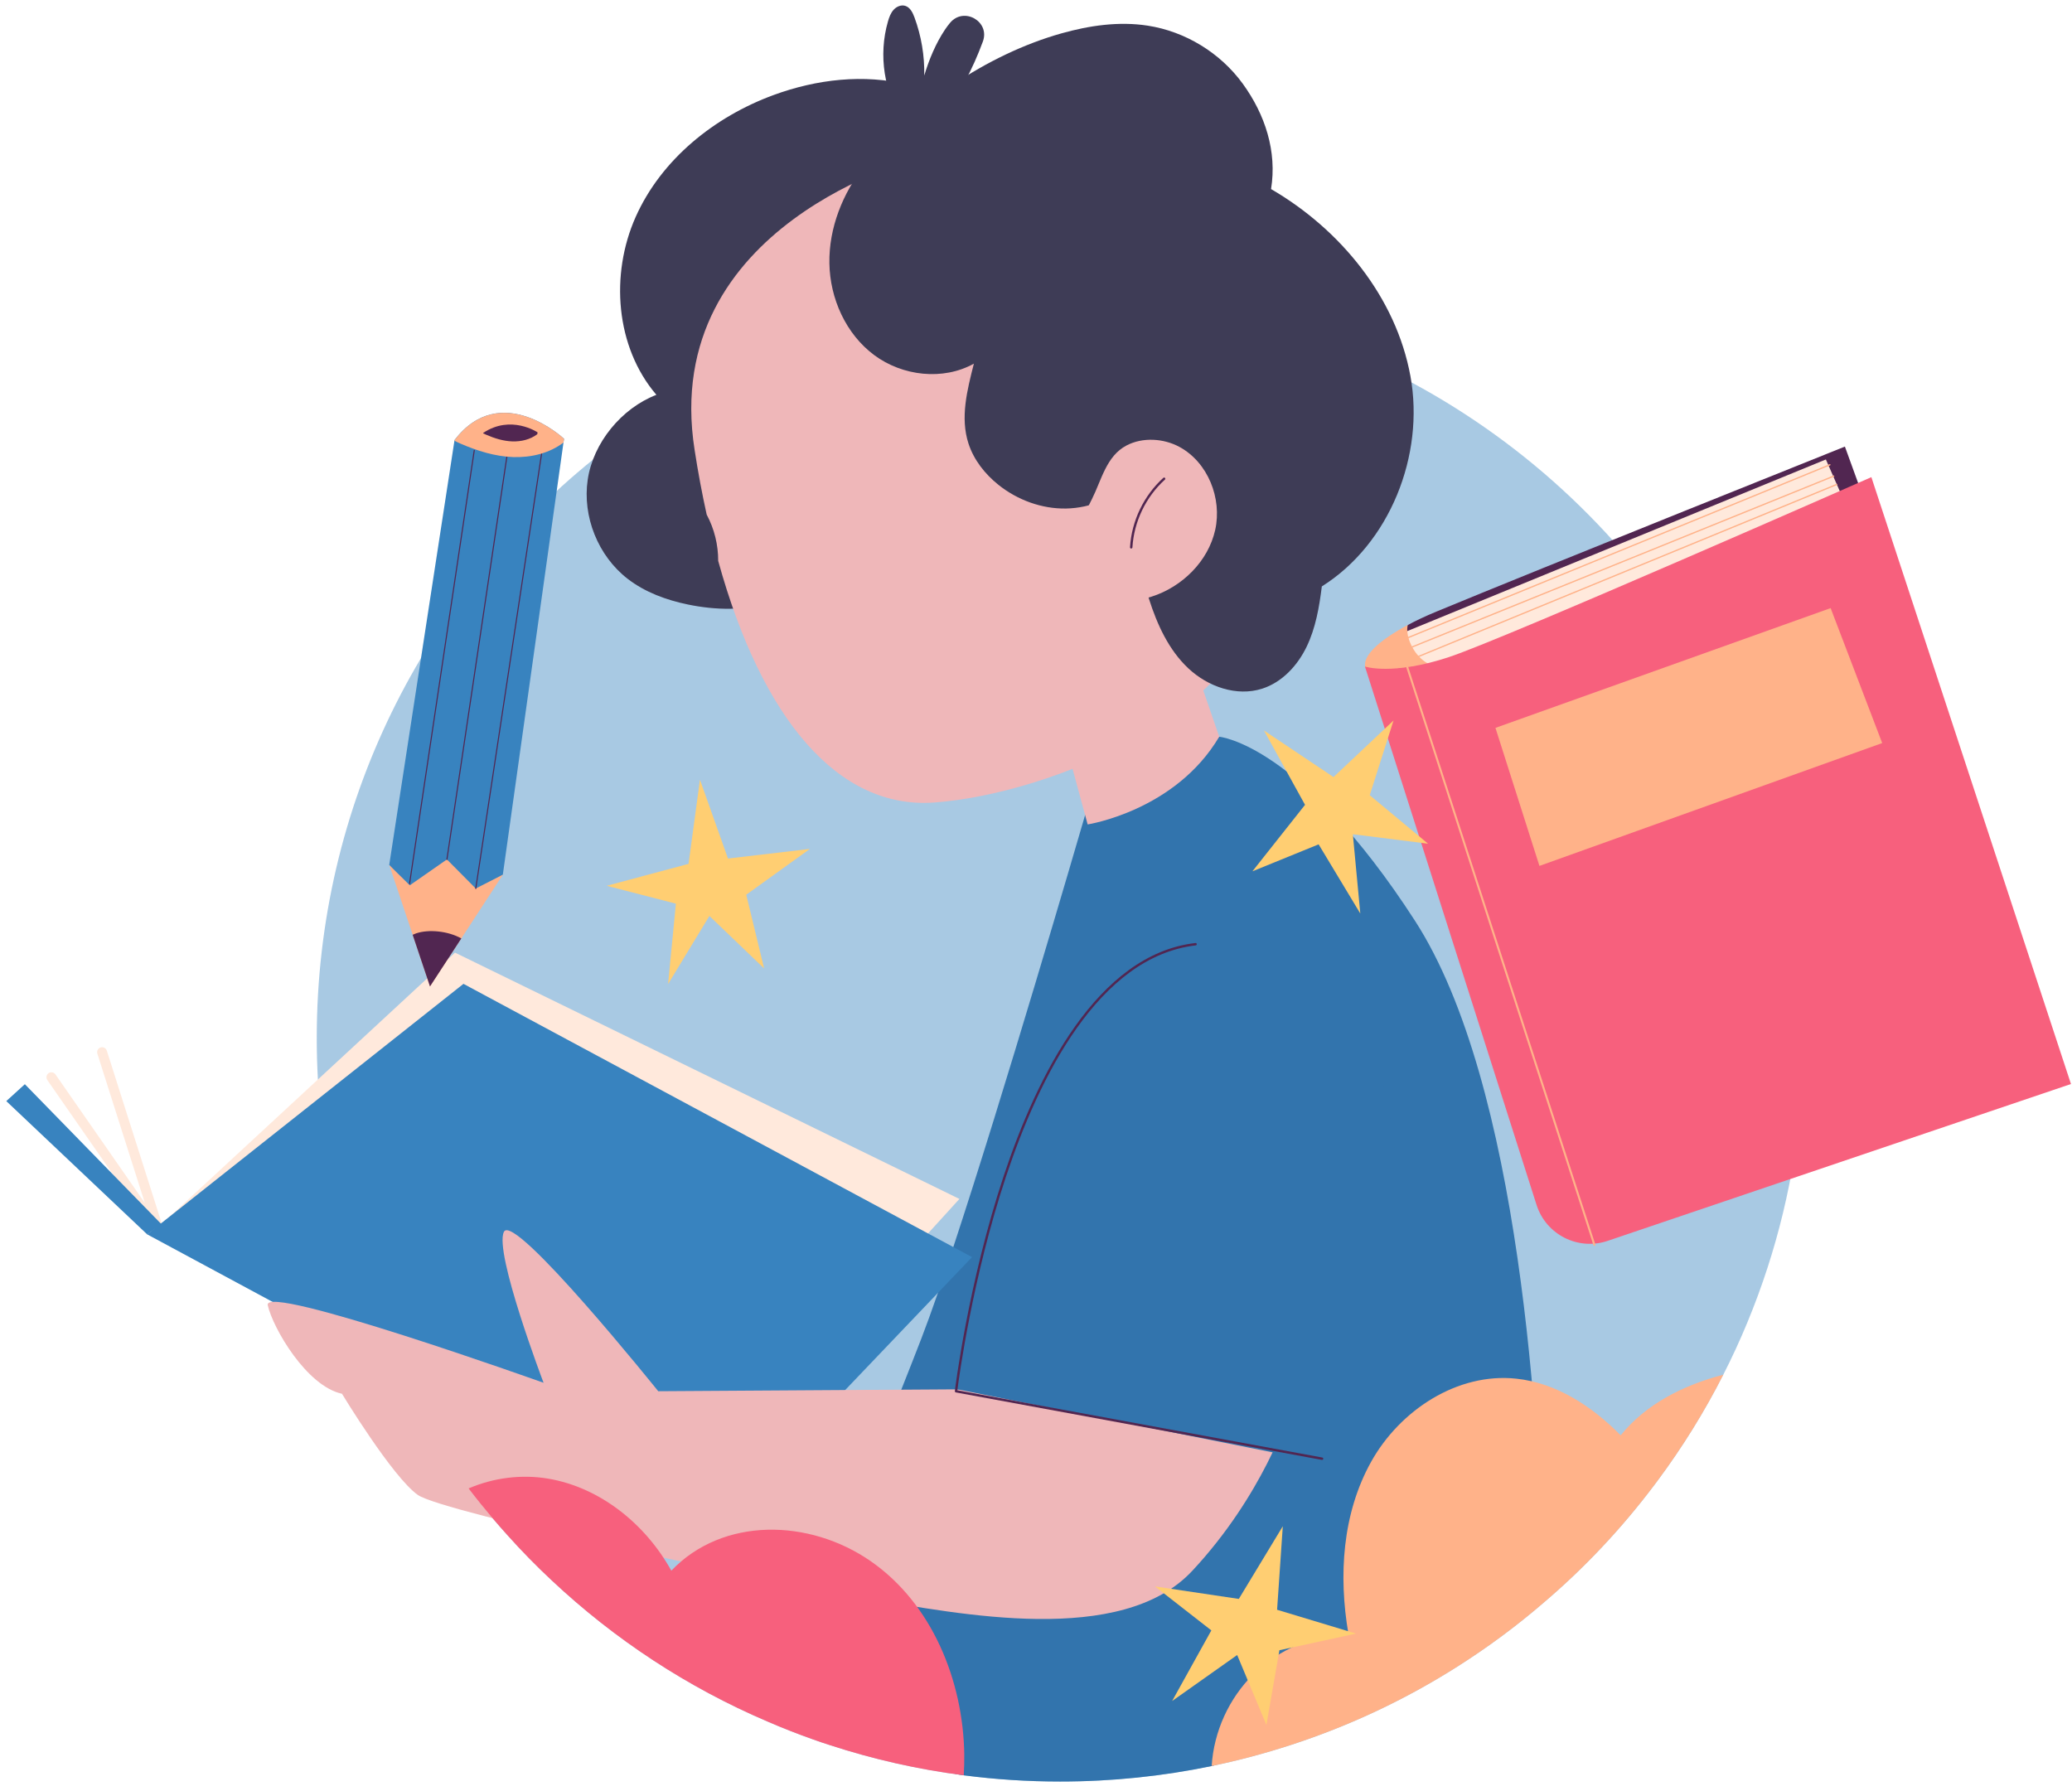 <?xml version="1.0" encoding="UTF-8"?> <svg xmlns="http://www.w3.org/2000/svg" width="199" height="172" viewBox="0 0 199 172" fill="none"><g opacity="0.44"><path d="M173.23 99.702C173.23 107.413 172.007 114.84 169.747 121.79C168.591 125.342 167.178 128.763 165.503 132.044C163.689 135.612 161.584 138.999 159.214 142.192C159.104 142.345 158.991 142.492 158.881 142.636C155.756 146.786 152.187 150.586 148.243 153.94C145.641 156.183 142.878 158.226 139.959 160.076C134.995 163.226 129.613 165.766 123.923 167.614C121.468 168.411 118.95 169.086 116.374 169.617C111.675 170.592 106.807 171.106 101.818 171.106C98.676 171.106 95.588 170.9 92.559 170.507C88.135 169.942 83.84 168.959 79.716 167.614C79.167 167.442 78.628 167.255 78.099 167.066C76.619 166.543 75.155 165.97 73.717 165.345C66.016 162.06 59.014 157.446 52.991 151.79C51.519 150.419 50.106 148.973 48.764 147.475C48.267 146.927 47.789 146.379 47.309 145.814C46.521 144.882 45.752 143.932 45.007 142.955C42.919 140.217 41.017 137.316 39.342 134.287L39.333 134.278C38.862 133.422 38.401 132.549 37.963 131.668C37.895 131.541 37.836 131.402 37.765 131.275C37.305 130.343 36.867 129.402 36.44 128.441C36.288 128.091 36.132 127.741 35.997 127.379C35.655 126.591 35.338 125.805 35.039 125.009C34.191 122.793 33.465 120.525 32.849 118.205C31.745 114.089 31.002 109.837 30.66 105.463C30.609 104.873 30.567 104.282 30.533 103.683C30.456 102.367 30.422 101.039 30.422 99.694C30.422 77.255 40.769 57.241 56.952 44.145C59.93 41.733 63.105 39.56 66.451 37.65C71.124 34.972 76.139 32.816 81.402 31.248C85.098 30.143 88.923 29.329 92.853 28.835C95.797 28.468 98.792 28.279 101.829 28.279C107.324 28.279 112.664 28.894 117.798 30.075C124.078 31.505 130.043 33.762 135.572 36.732C157.991 48.782 173.242 72.452 173.242 99.691L173.23 99.702Z" fill="#3883BF"></path></g><path d="M148.24 153.199C145.638 155.443 118.942 169.086 116.374 169.62C111.672 170.595 106.802 171.106 101.818 171.106C98.679 171.106 95.588 170.903 92.559 170.51C88.138 169.937 77.786 164.441 76.348 163.817C77.692 160.506 76.882 157.542 78.826 152.716C81.487 146.162 84.363 139.016 86.561 133.47C87.299 131.614 87.957 129.936 88.505 128.515C88.966 127.317 89.497 125.853 90.079 124.175C90.539 122.83 91.036 121.35 91.559 119.768C96.472 104.87 103.343 81.276 104.216 78.281C104.267 78.075 104.301 77.964 104.301 77.964L117.094 70.76C117.094 70.76 124.881 71.401 135.885 88.415C146.017 104.076 147.918 137.55 148.243 153.202L148.24 153.199Z" fill="#3274AD"></path><path d="M15.318 118.872C15.166 118.872 15.019 118.798 14.928 118.666L4.545 103.734C4.396 103.519 4.449 103.223 4.664 103.07C4.882 102.923 5.175 102.974 5.325 103.189L13.908 115.532L9.351 101.2C9.272 100.948 9.411 100.683 9.659 100.601C9.911 100.522 10.176 100.66 10.258 100.909L15.77 118.248C15.841 118.474 15.739 118.714 15.527 118.818C15.46 118.852 15.389 118.869 15.318 118.869V118.872Z" fill="#FFE9DC"></path><path d="M14.134 118.553L0.604 105.754L2.387 104.132L15.51 117.581L14.134 118.553Z" fill="#3883BF"></path><path d="M15.51 117.581L43.701 91.495L92.144 115.151L66.058 143.828L15.51 117.581Z" fill="#FFE9DC"></path><path d="M14.135 118.553L67.841 147.473L93.359 120.739L44.513 94.492L14.135 118.553Z" fill="#3883BF"></path><path d="M100.891 133.377L63.221 133.62C63.221 133.62 49.369 116.366 48.397 118.31C47.425 120.254 52.206 132.809 52.206 132.809C52.206 132.809 25.23 123.169 25.715 125.356C26.201 127.543 29.442 133.134 32.844 133.863C32.844 133.863 37.703 141.884 40.136 143.585C42.566 145.286 74.644 152.092 83.394 153.55C92.144 155.008 107.697 158.166 114.501 150.877C121.307 143.585 123.737 135.81 123.737 135.81L100.891 133.38V133.377Z" fill="#EFB7B9"></path><path d="M117.176 89.39C117.176 89.39 104.053 92.306 100.651 105.186C97.249 118.067 90.443 133.134 90.443 133.134L130.543 141.155C130.543 141.155 144.638 92.308 117.176 89.393V89.39Z" fill="#3274AD"></path><path d="M126.977 140.214C126.977 140.214 126.963 140.214 126.957 140.214L91.799 133.733C91.74 133.722 91.701 133.665 91.706 133.606C91.717 133.504 92.963 123.268 96.41 112.905C99.597 103.321 105.381 91.664 114.814 90.571C114.879 90.565 114.933 90.608 114.941 90.673C114.95 90.735 114.905 90.791 114.84 90.8C105.528 91.882 99.795 103.454 96.628 112.976C93.376 122.748 92.088 132.408 91.946 133.527L126.997 139.988C127.059 140 127.102 140.059 127.087 140.121C127.079 140.178 127.028 140.214 126.974 140.214H126.977Z" fill="#512651"></path><path d="M90.576 10.03C89.81 8.973 88.502 8.462 87.237 8.143C82.979 7.075 78.422 7.614 74.299 9.126C68.618 11.211 63.521 15.302 61.054 20.828C58.588 26.355 59.108 33.322 63.041 37.921C59.698 39.207 56.969 42.526 56.446 46.069C55.924 49.612 57.438 53.384 60.266 55.58C61.944 56.882 63.993 57.631 66.072 58.06C68.737 58.611 71.545 58.662 74.147 57.868C79.159 56.337 82.756 51.923 85.259 47.321C91.291 36.237 97.978 20.255 90.576 10.036V10.03Z" fill="#3E3C56"></path><path d="M121.31 55.69C120.338 68.33 100.894 76.269 89.717 77.077C80.513 77.744 73.175 69.073 68.977 53.87C68.982 52.328 68.607 50.807 67.883 49.446L67.872 49.426C67.434 47.445 67.044 45.372 66.711 43.21C63.303 21.498 88.251 15.189 88.251 15.189C88.251 15.189 102.832 12.754 110.61 18.749C118.389 24.744 122.279 43.049 121.31 55.69Z" fill="#EFB7B9"></path><path d="M101.866 69.624L104.46 79.182C104.46 79.182 112.885 77.885 117.097 70.757L112.074 56.176L101.866 69.624Z" fill="#EFB7B9"></path><path d="M83.027 15.901C80.933 18.565 79.603 21.893 79.656 25.281C79.71 28.668 81.239 32.079 83.957 34.102C86.674 36.124 90.573 36.574 93.534 34.926C92.887 37.475 92.204 40.117 93.02 42.614C93.534 44.182 94.602 45.533 95.891 46.564C97.721 48.025 100.047 48.883 102.389 48.841C104.731 48.799 107.062 47.835 108.669 46.129C108.449 50.197 109.121 53.664 110.359 57.546C111.142 59.998 112.252 62.428 114.131 64.191C116.01 65.954 118.781 66.931 121.231 66.14C123.138 65.525 124.613 63.931 125.486 62.126C126.359 60.323 126.703 58.312 126.952 56.322C133.481 52.226 136.849 43.708 135.462 36.127C134.075 28.547 128.738 22.032 122.075 18.158C122.663 14.547 121.508 11.002 119.358 8.041C117.207 5.08 113.848 3.023 110.232 2.464C107.463 2.034 104.621 2.45 101.923 3.21C94.825 5.21 87.587 10.106 83.027 15.901Z" fill="#3E3C56"></path><path d="M86.835 11.708C84.886 8.934 84.346 5.286 85.284 2.051C85.4 1.653 85.544 1.252 85.821 0.944C86.098 0.636 86.536 0.441 86.934 0.559C87.409 0.701 87.657 1.209 87.83 1.675C88.485 3.455 88.805 5.357 88.768 7.253C89.225 5.727 89.873 4.165 90.76 2.842C90.912 2.616 91.076 2.396 91.251 2.187C92.571 0.619 95.102 2.06 94.399 3.984C94.393 3.995 94.39 4.009 94.385 4.02C93.43 6.611 92.153 9.109 90.37 11.219C89.889 11.79 89.327 12.355 88.593 12.511C87.912 12.655 87.237 12.279 86.835 11.711V11.708Z" fill="#3E3C56"></path><path d="M113.28 42.925C116.007 44.403 117.383 47.858 116.713 50.887C116.041 53.915 113.535 56.376 110.579 57.311C109.554 57.636 108.426 57.789 107.415 57.424C105.53 56.746 104.282 54.376 103.81 52.542C103.341 50.723 104.09 49.499 104.883 47.914C105.793 46.1 106.257 43.801 108.192 42.786C109.746 41.97 111.757 42.1 113.28 42.925Z" fill="#EFB7B9"></path><path d="M108.644 52.684H108.638C108.576 52.681 108.525 52.627 108.531 52.562C108.683 50.031 109.85 47.601 111.729 45.894C111.777 45.852 111.848 45.855 111.89 45.903C111.932 45.951 111.93 46.021 111.882 46.064C110.048 47.728 108.909 50.101 108.76 52.573C108.757 52.636 108.706 52.681 108.647 52.681L108.644 52.684Z" fill="#512651"></path><path d="M178.751 47.197L146.085 61.713L137.245 63.773L133.716 64.363C133.716 64.363 133.947 61.914 135.208 60.026H135.216C135.982 59.614 136.894 59.176 137.974 58.733C147.413 54.817 177.189 42.891 177.189 42.891L178.751 47.197Z" fill="#512651"></path><path d="M134.809 60.755L175.361 44.129L177.968 50.062L137.154 67.536L134.809 60.755Z" fill="#FFE9DC"></path><path d="M137.244 63.773C135.58 64.129 133.549 64.341 131.34 64.482C131.34 64.482 129.627 63.038 135.205 60.026C135.097 60.47 135.174 60.993 135.326 61.436C135.563 62.126 135.948 62.77 136.49 63.259C136.713 63.465 136.965 63.643 137.242 63.773H137.244Z" fill="#FFB289"></path><path d="M131.091 64.016C131.091 64.016 133.73 64.911 139.177 63.103C144.621 61.295 179.731 45.827 179.731 45.827L198.901 104.113L154.405 119.177C151.56 120.141 148.478 118.578 147.571 115.713L131.094 64.016H131.091Z" fill="#F7607D"></path><path d="M153.128 119.66C153.089 119.66 153.049 119.635 153.038 119.595L135.044 64.047C135.027 63.996 135.055 63.942 135.106 63.925C135.157 63.911 135.21 63.937 135.227 63.988L153.222 119.536C153.238 119.587 153.21 119.64 153.159 119.657C153.151 119.66 153.14 119.663 153.128 119.663V119.66Z" fill="#FFB289"></path><path d="M134.159 61.744C134.134 61.744 134.111 61.73 134.103 61.705C134.088 61.674 134.103 61.637 134.137 61.623L175.722 44.581C175.753 44.566 175.79 44.581 175.804 44.614C175.818 44.645 175.804 44.682 175.77 44.696L134.185 61.739C134.185 61.739 134.168 61.744 134.162 61.744H134.159Z" fill="#FFB289"></path><path d="M134.597 62.617C134.571 62.617 134.549 62.603 134.54 62.578C134.529 62.547 134.54 62.51 134.574 62.496L176.086 45.671C176.12 45.657 176.154 45.671 176.168 45.705C176.18 45.736 176.168 45.773 176.135 45.787L134.622 62.612C134.622 62.612 134.605 62.617 134.6 62.617H134.597Z" fill="#FFB289"></path><path d="M135.323 63.49C135.298 63.49 135.275 63.476 135.267 63.451C135.253 63.42 135.267 63.383 135.301 63.369L176.378 46.471C176.412 46.459 176.445 46.471 176.46 46.505C176.474 46.536 176.46 46.572 176.426 46.587L135.349 63.485C135.349 63.485 135.332 63.49 135.326 63.49H135.323Z" fill="#FFB289"></path><path d="M143.627 69.909L147.851 83.166L180.771 71.367L175.818 58.405L143.627 69.909Z" fill="#FFB289"></path><path d="M41.97 88.641L37.393 83.09L37.384 83.064L43.645 42.326L43.657 42.264C48.103 36.447 54.172 42.142 54.172 42.142L54.119 42.501L48.293 84.005L41.967 88.638L41.97 88.641Z" fill="#3883BF"></path><path d="M41.297 94.741L39.633 89.78L37.393 83.09L39.359 85.028L42.922 82.544L45.693 85.336L48.295 84.008L44.306 90.13L41.297 94.741Z" fill="#FFB289"></path><path d="M41.297 94.741L39.633 89.78C39.743 89.729 39.856 89.684 39.966 89.644C41.173 89.237 43.012 89.41 44.306 90.13L41.297 94.741Z" fill="#512651"></path><path d="M45.693 85.386C45.693 85.386 45.688 85.386 45.685 85.386C45.657 85.384 45.637 85.355 45.643 85.327L51.963 43.58C51.968 43.552 51.988 43.532 52.022 43.538C52.05 43.541 52.07 43.569 52.065 43.597L45.744 85.344C45.742 85.37 45.719 85.386 45.693 85.386Z" fill="#512651"></path><path d="M42.922 82.595C42.922 82.595 42.916 82.595 42.913 82.595C42.885 82.589 42.865 82.564 42.871 82.536L48.623 43.9C48.626 43.871 48.645 43.852 48.682 43.857C48.711 43.863 48.73 43.888 48.725 43.917L42.972 82.553C42.969 82.578 42.947 82.595 42.922 82.595Z" fill="#512651"></path><path d="M39.337 84.912C39.337 84.912 39.331 84.912 39.328 84.912C39.3 84.909 39.28 84.881 39.286 84.852L45.498 43.247C45.501 43.219 45.524 43.199 45.558 43.205C45.586 43.21 45.606 43.236 45.6 43.264L39.387 84.869C39.385 84.895 39.362 84.912 39.337 84.912Z" fill="#512651"></path><path d="M43.648 42.329L43.659 42.267C48.106 36.449 54.175 42.145 54.175 42.145L54.121 42.504C52.762 43.541 50.996 43.956 49.284 43.9C47.533 43.837 45.837 43.303 44.224 42.606C44.032 42.521 43.834 42.431 43.645 42.332L43.648 42.329Z" fill="#FFB289"></path><path d="M46.397 41.614L46.403 41.583C49.072 39.794 51.629 41.524 51.629 41.524L51.604 41.702C50.929 42.216 50.05 42.422 49.2 42.394C48.33 42.363 47.485 42.097 46.685 41.75C46.589 41.707 46.49 41.662 46.397 41.614Z" fill="#512651"></path><path d="M165.503 132.041C163.689 135.609 161.585 138.997 159.214 142.189C159.104 142.342 158.991 142.489 158.881 142.633C155.756 146.783 152.188 150.583 148.243 153.937C145.641 156.18 142.878 158.223 139.96 160.073C134.996 163.224 129.613 165.764 123.923 167.611C121.468 168.408 118.951 169.083 116.374 169.614C116.572 166.32 118.035 163.102 120.397 160.783C122.802 158.421 126.13 157.008 129.503 156.915C128.545 151.309 128.921 145.379 131.676 140.415C134.439 135.442 139.985 131.806 145.633 132.414C149.492 132.823 152.942 135.092 155.654 137.855C158.084 134.835 161.723 133.021 165.478 132.044C165.486 132.044 165.495 132.035 165.503 132.035V132.041Z" fill="#FFB289"></path><path d="M92.61 168.546C92.619 169.196 92.602 169.846 92.56 170.507C88.135 169.942 83.841 168.959 79.716 167.614C79.168 167.442 78.628 167.255 78.1 167.066C76.619 166.543 75.156 165.97 73.718 165.345C66.016 162.06 59.015 157.446 52.991 151.79C51.519 150.419 50.106 148.973 48.764 147.475C48.267 146.927 47.79 146.379 47.309 145.814C46.521 144.882 45.753 143.932 45.007 142.955C47.386 141.929 50.081 141.585 52.641 142.014C57.664 142.862 62.004 146.396 64.476 150.854C69.423 145.676 77.732 145.856 83.62 149.939C89.5 154.013 92.511 161.39 92.613 168.544L92.61 168.546Z" fill="#F7607D"></path><path d="M66.131 82.968L67.225 74.885L69.917 82.457L77.783 81.535L71.672 85.932L73.387 93.012L68.132 87.972L64.165 94.512L64.914 86.791L58.266 85.076L66.131 82.968Z" fill="#FFCE72"></path><path d="M125.339 77.3L121.395 70.161L128.074 74.633L133.837 69.2L131.554 76.376L137.154 81.033L129.93 80.123L130.647 87.74L126.644 81.095L120.284 83.686L125.339 77.3Z" fill="#FFCE72"></path><path d="M118.979 153.567L123.203 146.588L122.655 154.609L130.238 156.898L122.878 158.494L121.629 165.67L118.821 158.955L112.574 163.373L116.34 156.59L110.924 152.366L118.979 153.567Z" fill="#FFCE72"></path></svg> 